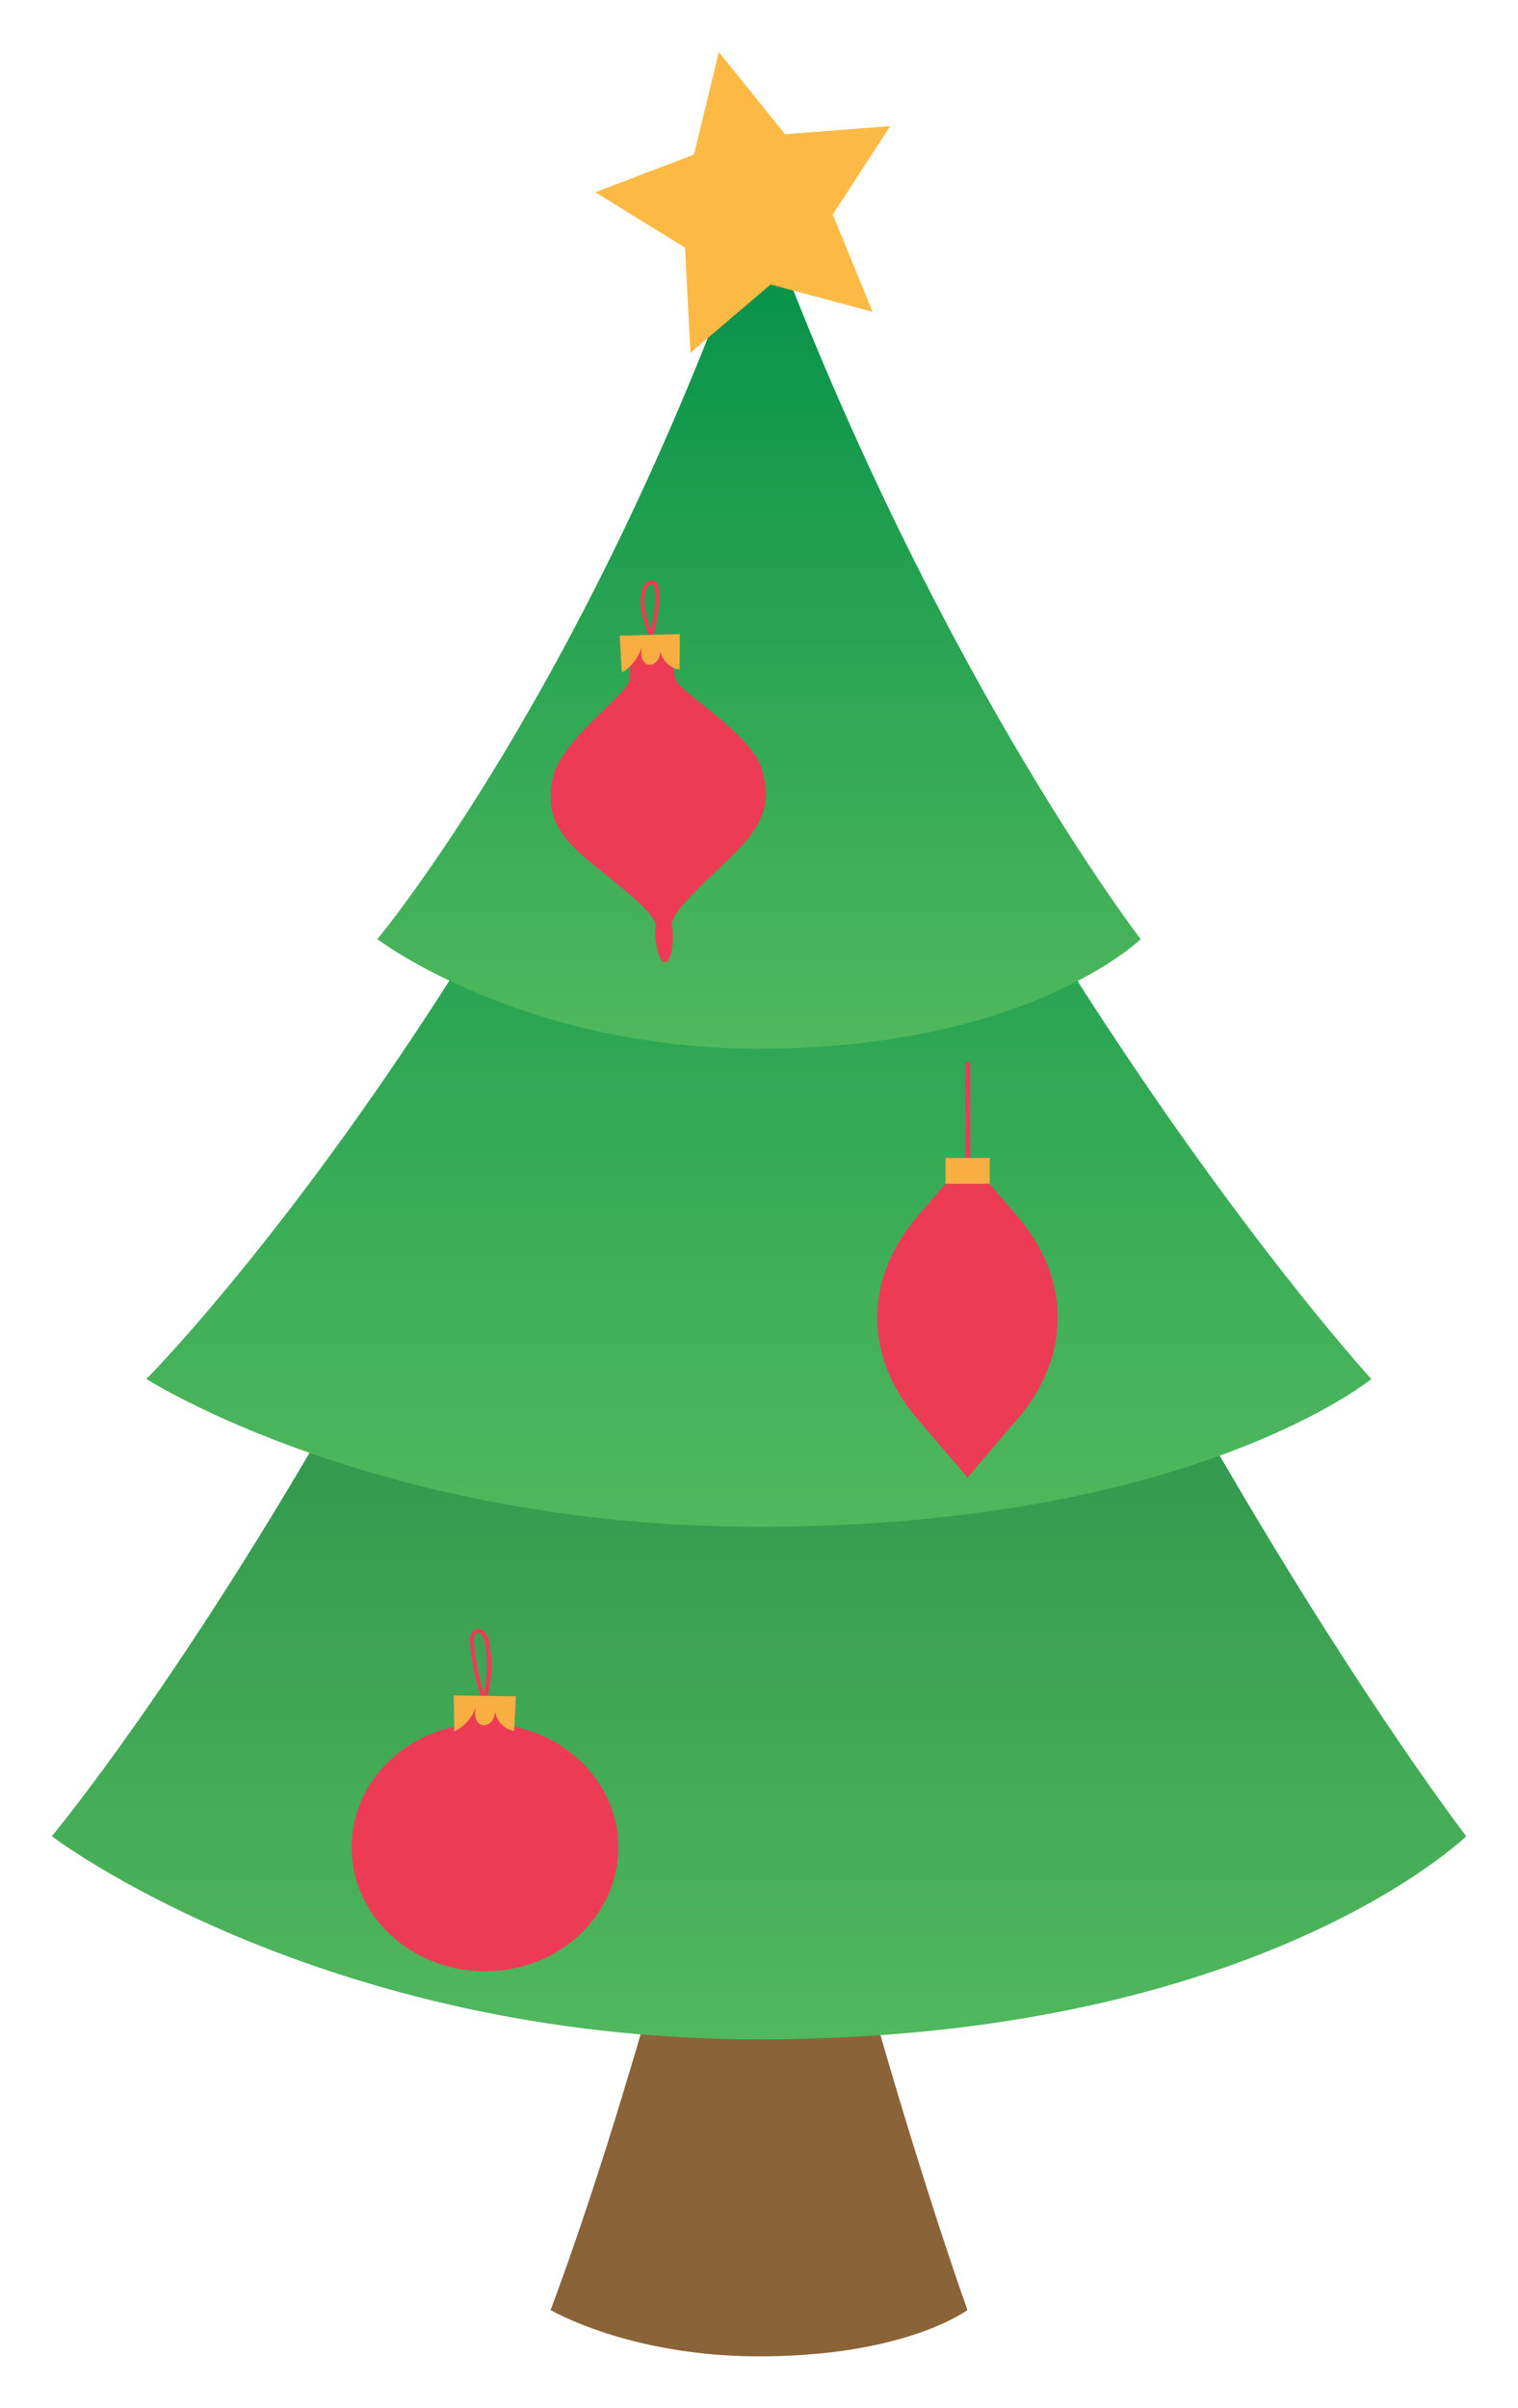 <?xml version="1.0" encoding="UTF-8"?> <!-- Generator: Adobe Illustrator 27.2.0, SVG Export Plug-In . SVG Version: 6.00 Build 0) --> <svg xmlns="http://www.w3.org/2000/svg" xmlns:xlink="http://www.w3.org/1999/xlink" id="Layer_3" x="0px" y="0px" viewBox="0 0 560 888" style="enable-background:new 0 0 560 888;" xml:space="preserve"> <style type="text/css"> .st0{fill:#8B6339;} .st1{fill:url(#SVGID_1_);} .st2{fill:url(#SVGID_00000141429363906562757610000007131943193728067721_);} .st3{fill:url(#SVGID_00000075122088932866418870000015638298589576908163_);} .st4{fill:#EE3B55;} .st5{fill:#F9AE42;} .st6{fill:#FCBA45;} </style> <g> <path class="st0" d="M280,570.8c-33.5,169.1-76.9,281-76.9,281s29,17.1,76.9,17.1c54.3,0,76.9-17.1,76.9-17.1 S314.1,733.4,280,570.8L280,570.8z"></path> <linearGradient id="SVGID_1_" gradientUnits="userSpaceOnUse" x1="280" y1="-6" x2="280" y2="-585.8" gradientTransform="matrix(1 0 0 1 0 758)"> <stop offset="0" style="stop-color:#50B85D"></stop> <stop offset="1" style="stop-color:#036635"></stop> </linearGradient> <path class="st1" d="M280,172.2C166.3,501.1,19.1,677.1,19.1,677.1S117.6,752,280,752c184.1,0,260.9-74.9,260.9-74.9 S395.5,488.5,280,172.2L280,172.2z"></path> <linearGradient id="SVGID_00000127738587387006465030000003746242112370339003_" gradientUnits="userSpaceOnUse" x1="279.95" y1="-195" x2="279.95" y2="-617" gradientTransform="matrix(1 0 0 1 0 758)"> <stop offset="0" style="stop-color:#50B85D"></stop> <stop offset="1" style="stop-color:#008F47"></stop> </linearGradient> <path style="fill:url(#SVGID_00000127738587387006465030000003746242112370339003_);" d="M280,141C181.5,380.5,54,508.5,54,508.5 S139.3,563,279.9,563c159.5,0,226-54.5,226-54.5S380,371.3,280,141L280,141z"></path> <linearGradient id="SVGID_00000148637929073938146390000007793292394939314318_" gradientUnits="userSpaceOnUse" x1="280" y1="-371.3" x2="280" y2="-684.2" gradientTransform="matrix(1 0 0 1 0 758)"> <stop offset="0" style="stop-color:#50B85D"></stop> <stop offset="1" style="stop-color:#008F47"></stop> </linearGradient> <path style="fill:url(#SVGID_00000148637929073938146390000007793292394939314318_);" d="M280,73.8 c-61.4,177.5-140.8,272.5-140.8,272.5s53.1,40.4,140.8,40.4c99.4,0,140.8-40.4,140.8-40.4S342.3,244.5,280,73.8z"></path> </g> <g> <path class="st4" d="M188.8,636.5v-9h-19.1v8.8c-22.8,4-40,22.5-40,44.9c0,25.2,22,45.7,49.2,45.7s49.2-20.4,49.2-45.7 C228.1,659.2,211.2,640.8,188.8,636.5"></path> <path class="st4" d="M176.4,602.1c-0.1,0-0.2,0-0.3,0c-1.2,0.3-1.2,2.4-1.2,3.2c0.4,6.5,1.6,12.8,3.6,19c1.5-6.3,1.6-12.9,0.2-19.2 C178.4,603.7,177.5,602.1,176.4,602.1L176.4,602.1z M178.7,629.4l-0.8-2.2c-2.5-7-4-14.3-4.5-21.7c-0.2-2.6,0.6-4.2,2.3-4.7 c0.2-0.1,0.5-0.1,0.8-0.1c2,0,3.4,2.2,3.8,4.2c1.6,7.3,1.3,15-0.9,22.2L178.7,629.4"></path> <path class="st5" d="M182.7,629.3c-0.6,4.1,2.7,8.3,7,9c0.2-4.2,0.4-8.5,0.6-12.8c-7.6-0.1-15.3-0.2-22.9-0.3 c0.1,4.4,0.1,8.8,0.2,13.3c3.8-1.9,6.7-5.2,8-9.1c-0.3,1.3-0.5,2.6-0.2,3.9c0.3,1.3,1.2,2.5,2.5,2.8c1.6,0.4,3.3-0.7,4-2.2 C182.7,632.5,182.7,630.9,182.7,629.3"></path> </g> <g> <path class="st4" d="M390.2,485.9c0,13.1-5.1,26-14.8,37.3l-1.9,2.2l-16.6,19.4l-16.6-19.4l-1.9-2.2c-9.7-11.3-14.8-24.2-14.8-37.3 s5.1-26,14.8-37.3l1.9-2.2l16.6-19.4l16.6,19.4l1.9,2.2C385.1,459.9,390.2,472.7,390.2,485.9L390.2,485.9z"></path> <path class="st4" d="M356.1,391.7h1.8v41.2h-1.8V391.7z"></path> <path class="st5" d="M348.8,427h16.3v9.5h-16.3V427z"></path> </g> <g> <path class="st4" d="M240.3,215.4c-0.4,0-0.7,0.1-1,0.4c-0.4,0.4-0.8,1-1,1.9c-0.7,2.4-0.7,5.1-0.1,8.2c0.4,2.1,1.1,4.1,1.9,6.1 c1.3-4.7,1.8-9.7,1.4-14.5c-0.1-0.8-0.2-1.6-0.7-1.9C240.6,215.5,240.5,215.4,240.3,215.4L240.3,215.4z M240.2,236.5l-0.7-1.9 c-1-2.7-2.1-5.4-2.7-8.3c-0.7-3.3-0.6-6.3,0.1-8.9c0.2-0.8,0.6-1.9,1.5-2.6c0.9-0.8,2.4-1,3.3-0.4c1.2,0.8,1.3,2.4,1.3,3 c0.4,5.7-0.3,11.7-2.1,17.1L240.2,236.5"></path> <path class="st4" d="M245.4,354.9c2.4,0,3.4-8.9,2.5-13.3s8.7-13.1,21-24.9s16-19.8,12.2-33c-3.9-13.3-30.3-28.3-31.8-33.1 c-1.6-4.8-0.6-14.8-0.6-14.8l-17.2,0.7c0,0,1.8,9.9,0.6,14.8s-25.5,22.1-28.2,35.6s1.7,21.2,14.9,31.9c13.2,10.7,23.5,18.5,23,23 C241.2,346.3,243,355,245.4,354.9"></path> <path class="st5" d="M243.5,238c-0.4,4.2,3,8.4,7.2,8.9c0-4.4,0.1-8.7,0.1-13.1c-7.4,0.2-14.8,0.4-22.2,0.6 c0.3,4.5,0.5,9.1,0.8,13.6c3.6-2.1,6.3-5.6,7.4-9.7c-0.2,1.3-0.4,2.7-0.1,4s1.2,2.6,2.5,2.8c1.6,0.3,3.2-0.9,3.8-2.4 C243.7,241.3,243.6,239.6,243.5,238"></path> </g> <path class="st6" d="M321.9,115l-37.6-10.1l-29.6,25.2l-2-38.8l-33.1-20.4L256,57l9.2-37.8l24.4,30.3l38.8-3l-21.2,32.6L321.9,115"></path> </svg> 